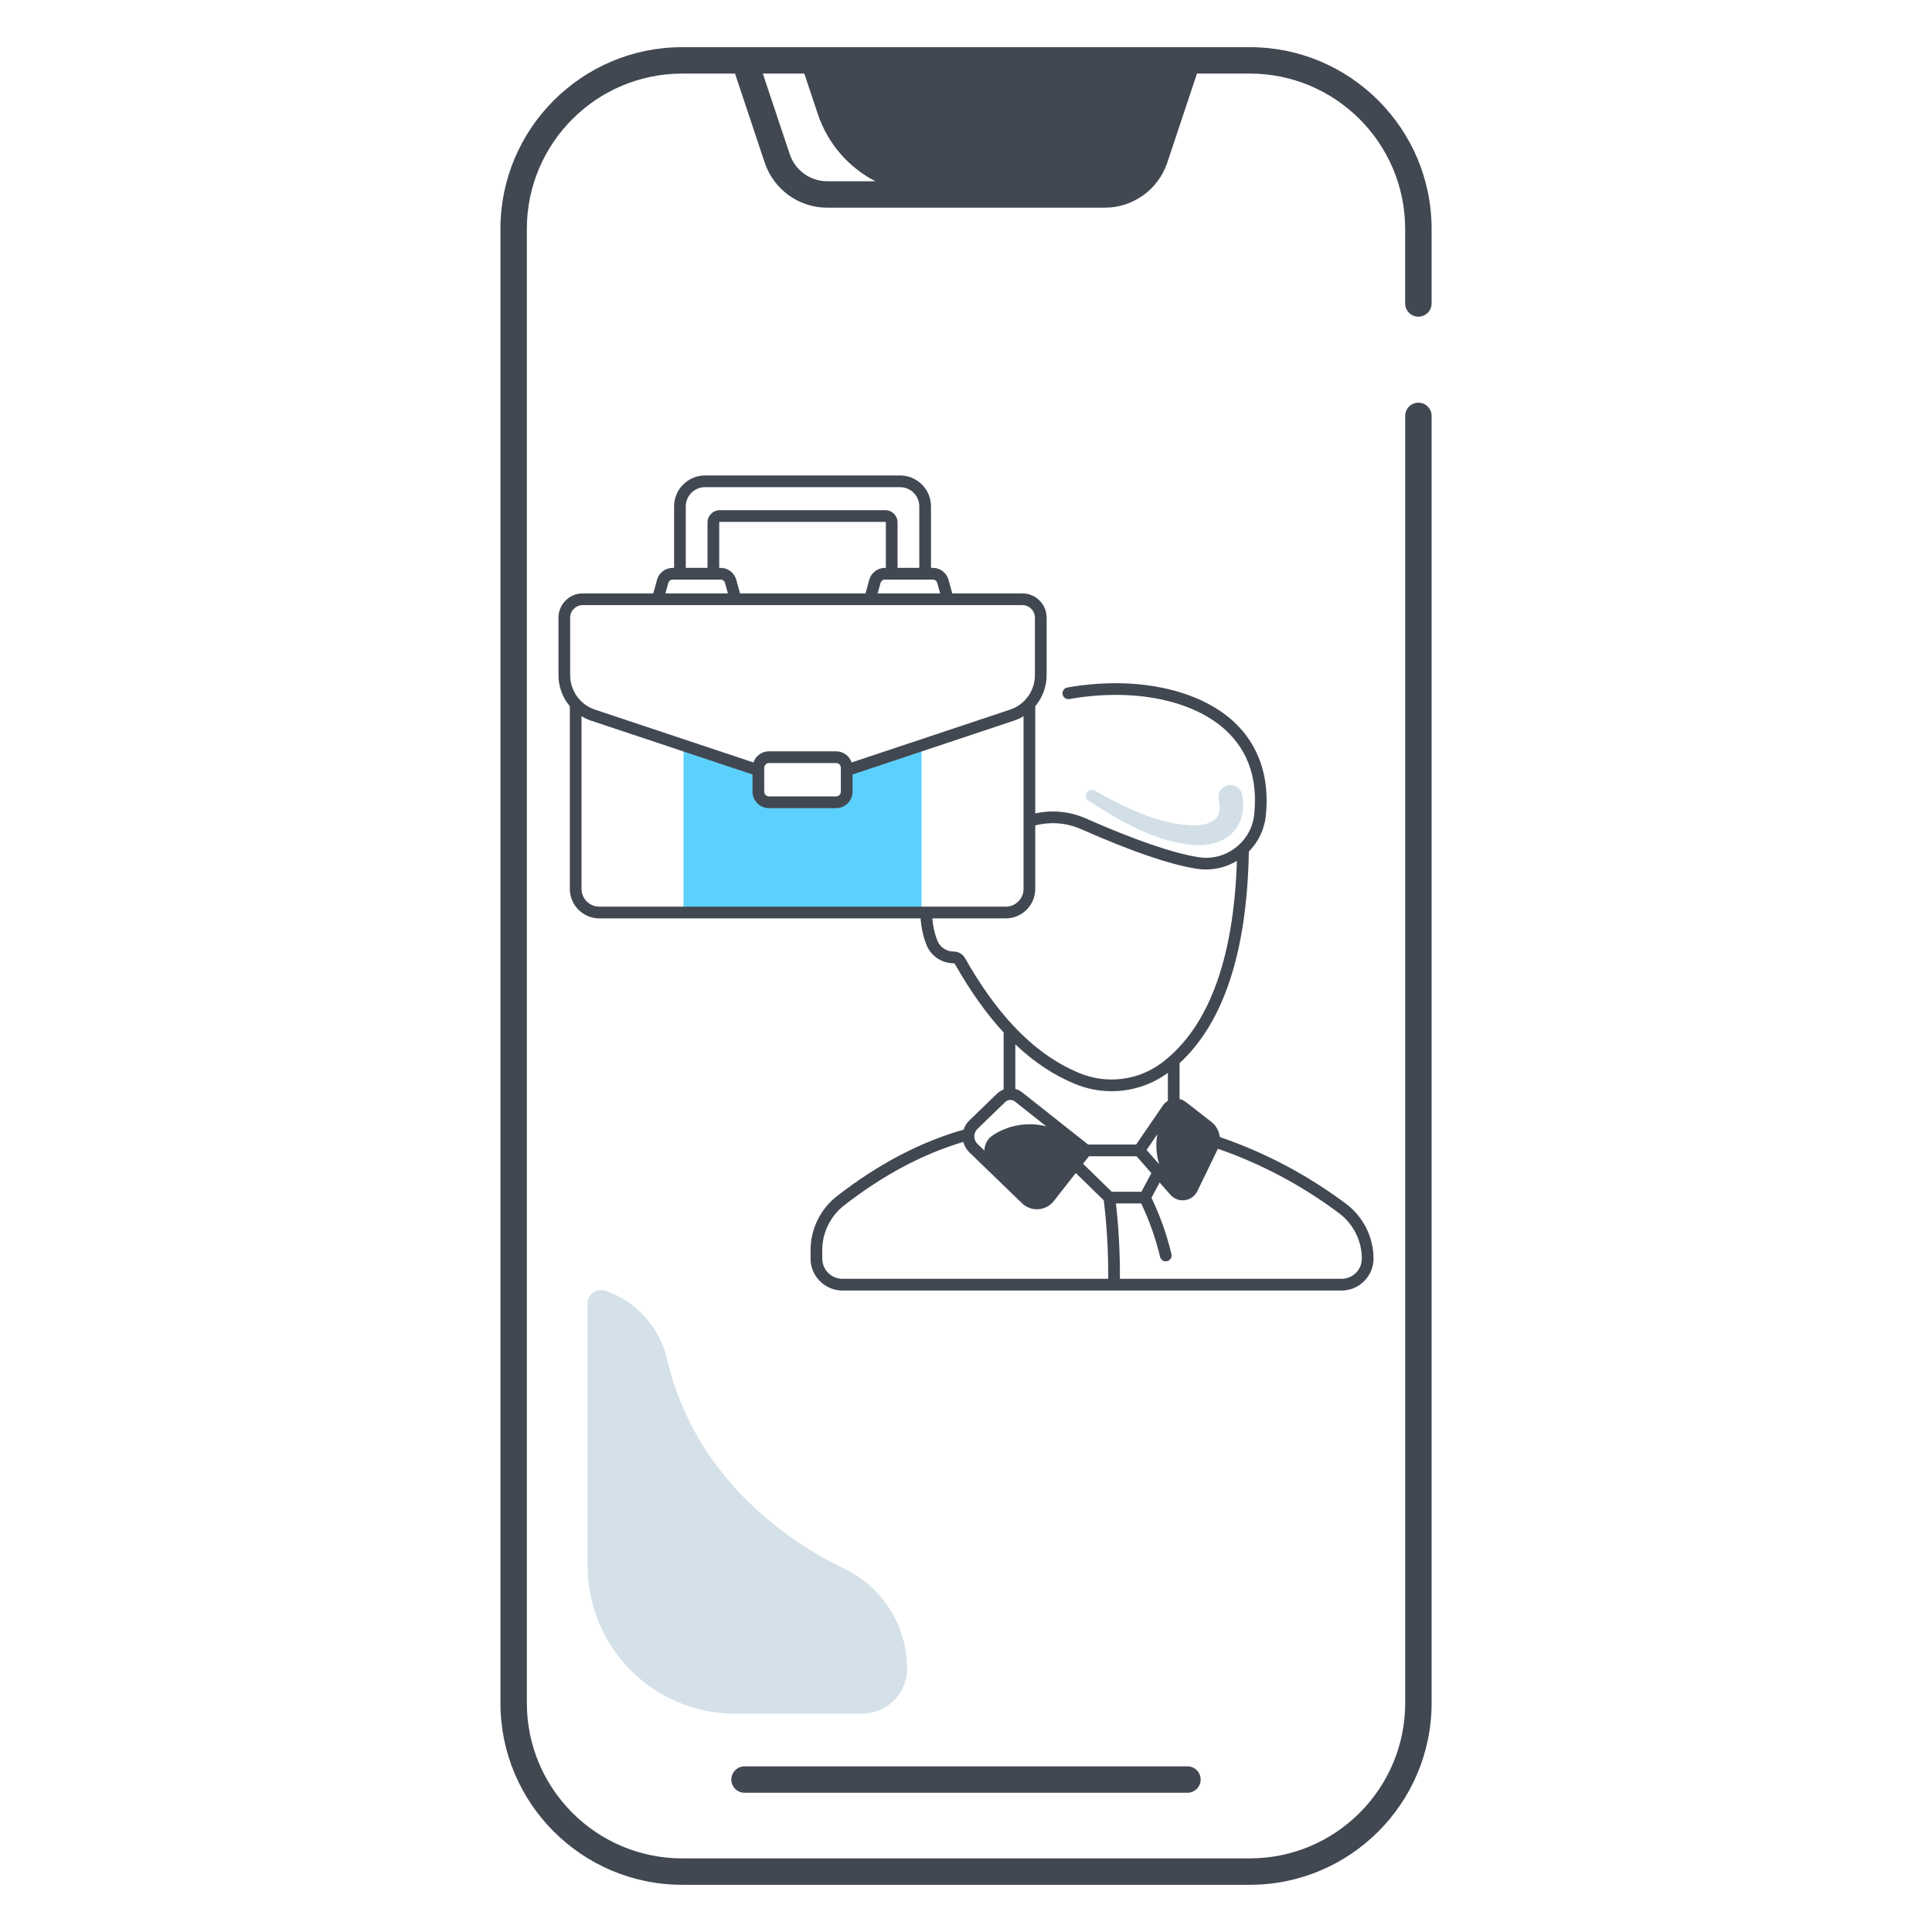 <svg width="512" height="512" viewBox="0 0 512 512" fill="none" xmlns="http://www.w3.org/2000/svg">
<path d="M290.069 209.513C298.037 213.946 307.907 218.942 317.114 218.725C320.015 218.614 323.337 217.467 323.224 214.067C323.244 213.389 323.097 212.604 322.945 211.856C322.598 210.128 323.716 208.447 325.441 208.099C327.236 207.73 328.989 208.983 329.228 210.801C330.668 219.956 324.222 224.78 315.582 223.891C305.54 222.756 296.678 217.528 288.431 212.149C286.819 211.015 288.326 208.557 290.069 209.513Z" fill="#D2DFE6"/>
<path d="M244.218 197.513V241.826H181.136V197.513L200.976 204.126V209.803C200.976 211.351 202.23 212.607 203.776 212.607H221.578C223.124 212.607 224.378 211.351 224.378 209.803V204.126L244.218 197.513Z" fill="#5CD1FD"/>
<path d="M356.731 319.035C346.497 311.37 335.237 305.418 323.253 301.321C323.081 299.777 322.311 298.31 321.026 297.31L314.228 292.019C313.746 291.644 313.188 291.386 312.601 291.248V281.745C324.314 270.965 330.486 252.13 330.958 225.666C333.492 223.115 335.07 219.825 335.455 216.196C336.529 206.075 333.629 197.486 327.067 191.358C317.633 182.547 300.692 179.038 282.857 182.199C282.014 182.349 281.451 183.154 281.601 183.999C281.75 184.842 282.554 185.406 283.398 185.256C300.291 182.262 316.215 185.469 324.952 193.628C330.856 199.142 333.352 206.625 332.371 215.868C331.997 219.391 330.226 222.522 327.384 224.685C324.53 226.858 321.023 227.733 317.509 227.149C310.501 225.984 300.761 222.626 287.732 216.885C283.501 215.021 278.822 214.57 274.354 215.561V187.151C276.253 184.904 277.363 182.012 277.363 178.918V163.686C277.363 160.14 274.481 157.256 270.939 157.256H252.355L251.367 153.653C250.857 151.792 249.155 150.493 247.227 150.493H246.724V134.205C246.724 129.681 243.047 126 238.527 126H186.836C182.316 126 178.639 129.681 178.639 134.205V150.493H178.257C176.33 150.493 174.627 151.792 174.117 153.653L173.129 157.256H154.424C150.882 157.256 148 160.14 148 163.686V178.918C148 182.012 149.11 184.904 151.009 187.15V235.558C151.009 239.871 154.514 243.381 158.823 243.381H243.963C244.163 246.009 244.682 248.338 245.547 250.456C246.742 253.386 249.576 255.279 252.767 255.279C252.881 255.279 252.988 255.343 253.047 255.447C257.121 262.642 261.413 268.683 265.973 273.621V288.727C265.342 288.964 264.749 289.324 264.241 289.817C264.24 289.817 264.24 289.817 264.24 289.817L256.882 296.936C256.173 297.623 255.662 298.455 255.372 299.367C243.971 302.59 232.664 308.525 221.75 317.032C217.402 320.422 214.805 325.75 214.805 331.286V333.535C214.805 338.203 218.598 342 223.261 342H355.544C360.207 342 364 338.203 364 333.535C364 327.864 361.283 322.443 356.731 319.035ZM248.376 154.474L249.139 157.256H232.589L233.351 154.475C233.493 153.958 233.965 153.598 234.5 153.598H247.227C247.762 153.598 248.235 153.958 248.376 154.474ZM196.111 157.256L195.123 153.653C194.613 151.792 192.911 150.493 190.984 150.493H190.601V138.444C190.601 138.373 190.66 138.314 190.731 138.314H234.632C234.703 138.314 234.761 138.373 234.761 138.444V150.493H234.5C232.573 150.493 230.871 151.792 230.361 153.653L229.373 157.256H196.111ZM181.74 134.205C181.74 131.393 184.026 129.105 186.836 129.105H238.527C241.337 129.105 243.622 131.393 243.622 134.205V150.493H237.863V138.444C237.863 136.661 236.413 135.21 234.632 135.21H190.731C188.95 135.21 187.5 136.661 187.5 138.444V150.493H181.74V134.205ZM177.108 154.475C177.249 153.958 177.722 153.598 178.257 153.598H190.984C191.519 153.598 191.991 153.958 192.133 154.474L192.895 157.256H176.345L177.108 154.475ZM151.101 178.918V163.686C151.101 161.852 152.592 160.36 154.424 160.36H270.939C272.771 160.36 274.261 161.852 274.261 163.686V178.918C274.261 183.074 271.616 186.747 267.678 188.06L225.695 202.054C225.107 200.344 223.488 199.109 221.582 199.109H203.781C201.875 199.109 200.255 200.344 199.668 202.054L157.686 188.06C153.747 186.747 151.101 183.074 151.101 178.918ZM222.833 203.466V209.803C222.833 210.494 222.272 211.056 221.582 211.056H203.781C203.091 211.056 202.53 210.494 202.53 209.803V203.466C202.53 202.776 203.091 202.214 203.781 202.214H221.582C222.272 202.214 222.833 202.776 222.833 203.466ZM158.823 240.276C156.225 240.276 154.11 238.159 154.11 235.558V189.798C154.916 190.288 155.782 190.698 156.706 191.006L199.429 205.247V209.803C199.429 212.206 201.381 214.161 203.781 214.161H221.582C223.982 214.161 225.934 212.206 225.934 209.803V205.247L268.657 191.006C269.58 190.698 270.447 190.288 271.252 189.798V235.558C271.252 238.159 269.138 240.276 266.539 240.276H158.823ZM255.745 253.916C255.136 252.841 253.995 252.174 252.767 252.174C250.842 252.174 249.134 251.039 248.418 249.282C247.702 247.53 247.262 245.584 247.075 243.381H266.539C270.848 243.381 274.354 239.871 274.354 235.558V218.756C278.38 217.704 282.646 218.036 286.483 219.727C299.936 225.655 309.634 228.987 317.001 230.212C317.856 230.354 318.716 230.424 319.575 230.424C322.455 230.424 325.306 229.635 327.793 228.147C326.945 254.281 320.264 272.269 307.915 281.632C301.714 286.334 293.342 287.39 286.065 284.388C279.823 281.812 274.041 277.682 268.627 271.915C268.623 271.91 268.619 271.906 268.615 271.902C264.085 267.073 259.812 261.098 255.745 253.916ZM307.179 308.528L303.86 304.749L306.703 300.599C306.243 303.242 306.406 305.96 307.179 308.528ZM301.082 303.315H288.363L270.891 289.486C270.34 289.05 269.72 288.751 269.074 288.578V276.768C274.014 281.461 279.264 284.939 284.883 287.258C288.006 288.547 291.307 289.179 294.587 289.179C299.895 289.179 305.146 287.519 309.5 284.316V291.728C308.98 292.037 308.524 292.455 308.177 292.961L301.082 303.315ZM259.038 299.169L266.396 292.049C267.097 291.371 268.202 291.316 268.967 291.921L277.266 298.49C272.512 297.281 267.348 298.059 263.069 300.884C261.641 301.827 260.895 303.359 260.871 304.912L259.039 303.139C258.496 302.615 258.197 301.91 258.197 301.154C258.196 300.399 258.495 299.694 259.038 299.169ZM223.261 338.895C220.308 338.895 217.906 336.491 217.906 333.535V331.286C217.906 326.701 220.056 322.288 223.656 319.481C233.953 311.455 244.585 305.791 255.286 302.621C255.551 303.658 256.092 304.607 256.884 305.373L270.849 318.877C271.91 319.902 273.33 320.472 274.795 320.472C274.923 320.472 275.052 320.467 275.181 320.459C276.78 320.349 278.266 319.562 279.256 318.3L285.095 310.861L292.515 318.107C293.329 324.781 293.715 331.606 293.694 338.895H223.261ZM287.022 308.405L288.581 306.42H301.195L305.124 310.891L302.49 315.827H294.622L287.022 308.405ZM355.544 338.895H296.795C296.815 331.916 296.466 325.35 295.733 318.932H302.436C304.631 323.581 306.275 328.219 307.435 333.077C307.606 333.79 308.241 334.269 308.942 334.269C309.062 334.269 309.183 334.255 309.304 334.226C310.137 334.027 310.651 333.189 310.452 332.355C309.225 327.222 307.485 322.329 305.154 317.423L307.312 313.381L310.167 316.629C310.996 317.573 312.179 318.102 313.415 318.102C313.609 318.102 313.805 318.088 314 318.062C315.441 317.867 316.679 316.968 317.315 315.659L322.709 304.538C322.726 304.503 322.738 304.467 322.754 304.432C334.243 308.418 345.043 314.159 354.873 321.521C358.646 324.346 360.899 328.838 360.899 333.535C360.899 336.491 358.497 338.895 355.544 338.895Z" fill="#424852"/>
<path d="M375.89 83.92C377.82 83.92 379.39 82.35 379.39 80.42V60.66C379.39 34.1 357.78 12.5 331.23 12.5H180.78C154.22 12.5 132.62 34.11 132.62 60.66V451.33C132.62 477.89 154.23 499.49 180.78 499.49H331.23C357.79 499.49 379.39 477.88 379.39 451.33V110.21C379.39 108.28 377.82 106.71 375.89 106.71C373.96 106.71 372.39 108.28 372.39 110.21V451.33C372.39 474.03 353.92 492.49 331.23 492.49H180.78C158.08 492.49 139.62 474.02 139.62 451.33V60.66C139.62 37.96 158.09 19.5 180.78 19.5H194.79L202.65 43.08C205.04 50.24 211.71 55.04 219.25 55.04H292.75C300.29 55.04 306.96 50.23 309.35 43.08L317.21 19.5H331.22C353.92 19.5 372.38 37.97 372.38 60.66V80.42C372.39 82.36 373.95 83.92 375.89 83.92ZM209.29 40.86L202.16 19.5H213.15L216.73 30.22C219.36 38.1 224.93 44.38 231.97 48.03H219.25C214.73 48.04 210.72 45.15 209.29 40.86Z" fill="#424852"/>
<path d="M197.31 468.1C195.38 468.1 193.81 469.67 193.81 471.6C193.81 473.53 195.38 475.1 197.31 475.1H314.69C316.62 475.1 318.19 473.53 318.19 471.6C318.19 469.67 316.62 468.1 314.69 468.1H197.31Z" fill="#424852"/>
<path d="M155.73 344.74V415.02C155.73 436.63 173.25 454.15 194.86 454.15H228.43C235.04 454.15 240.4 448.79 240.4 442.18C240.4 430.87 233.89 420.6 223.7 415.69C203.83 406.13 183.23 387.96 176.84 360.37C174.87 351.88 168.77 344.95 160.54 342.08C158.46 341.36 156.22 342.6 155.73 344.74Z" fill="#D4E1E8"/>
</svg>
